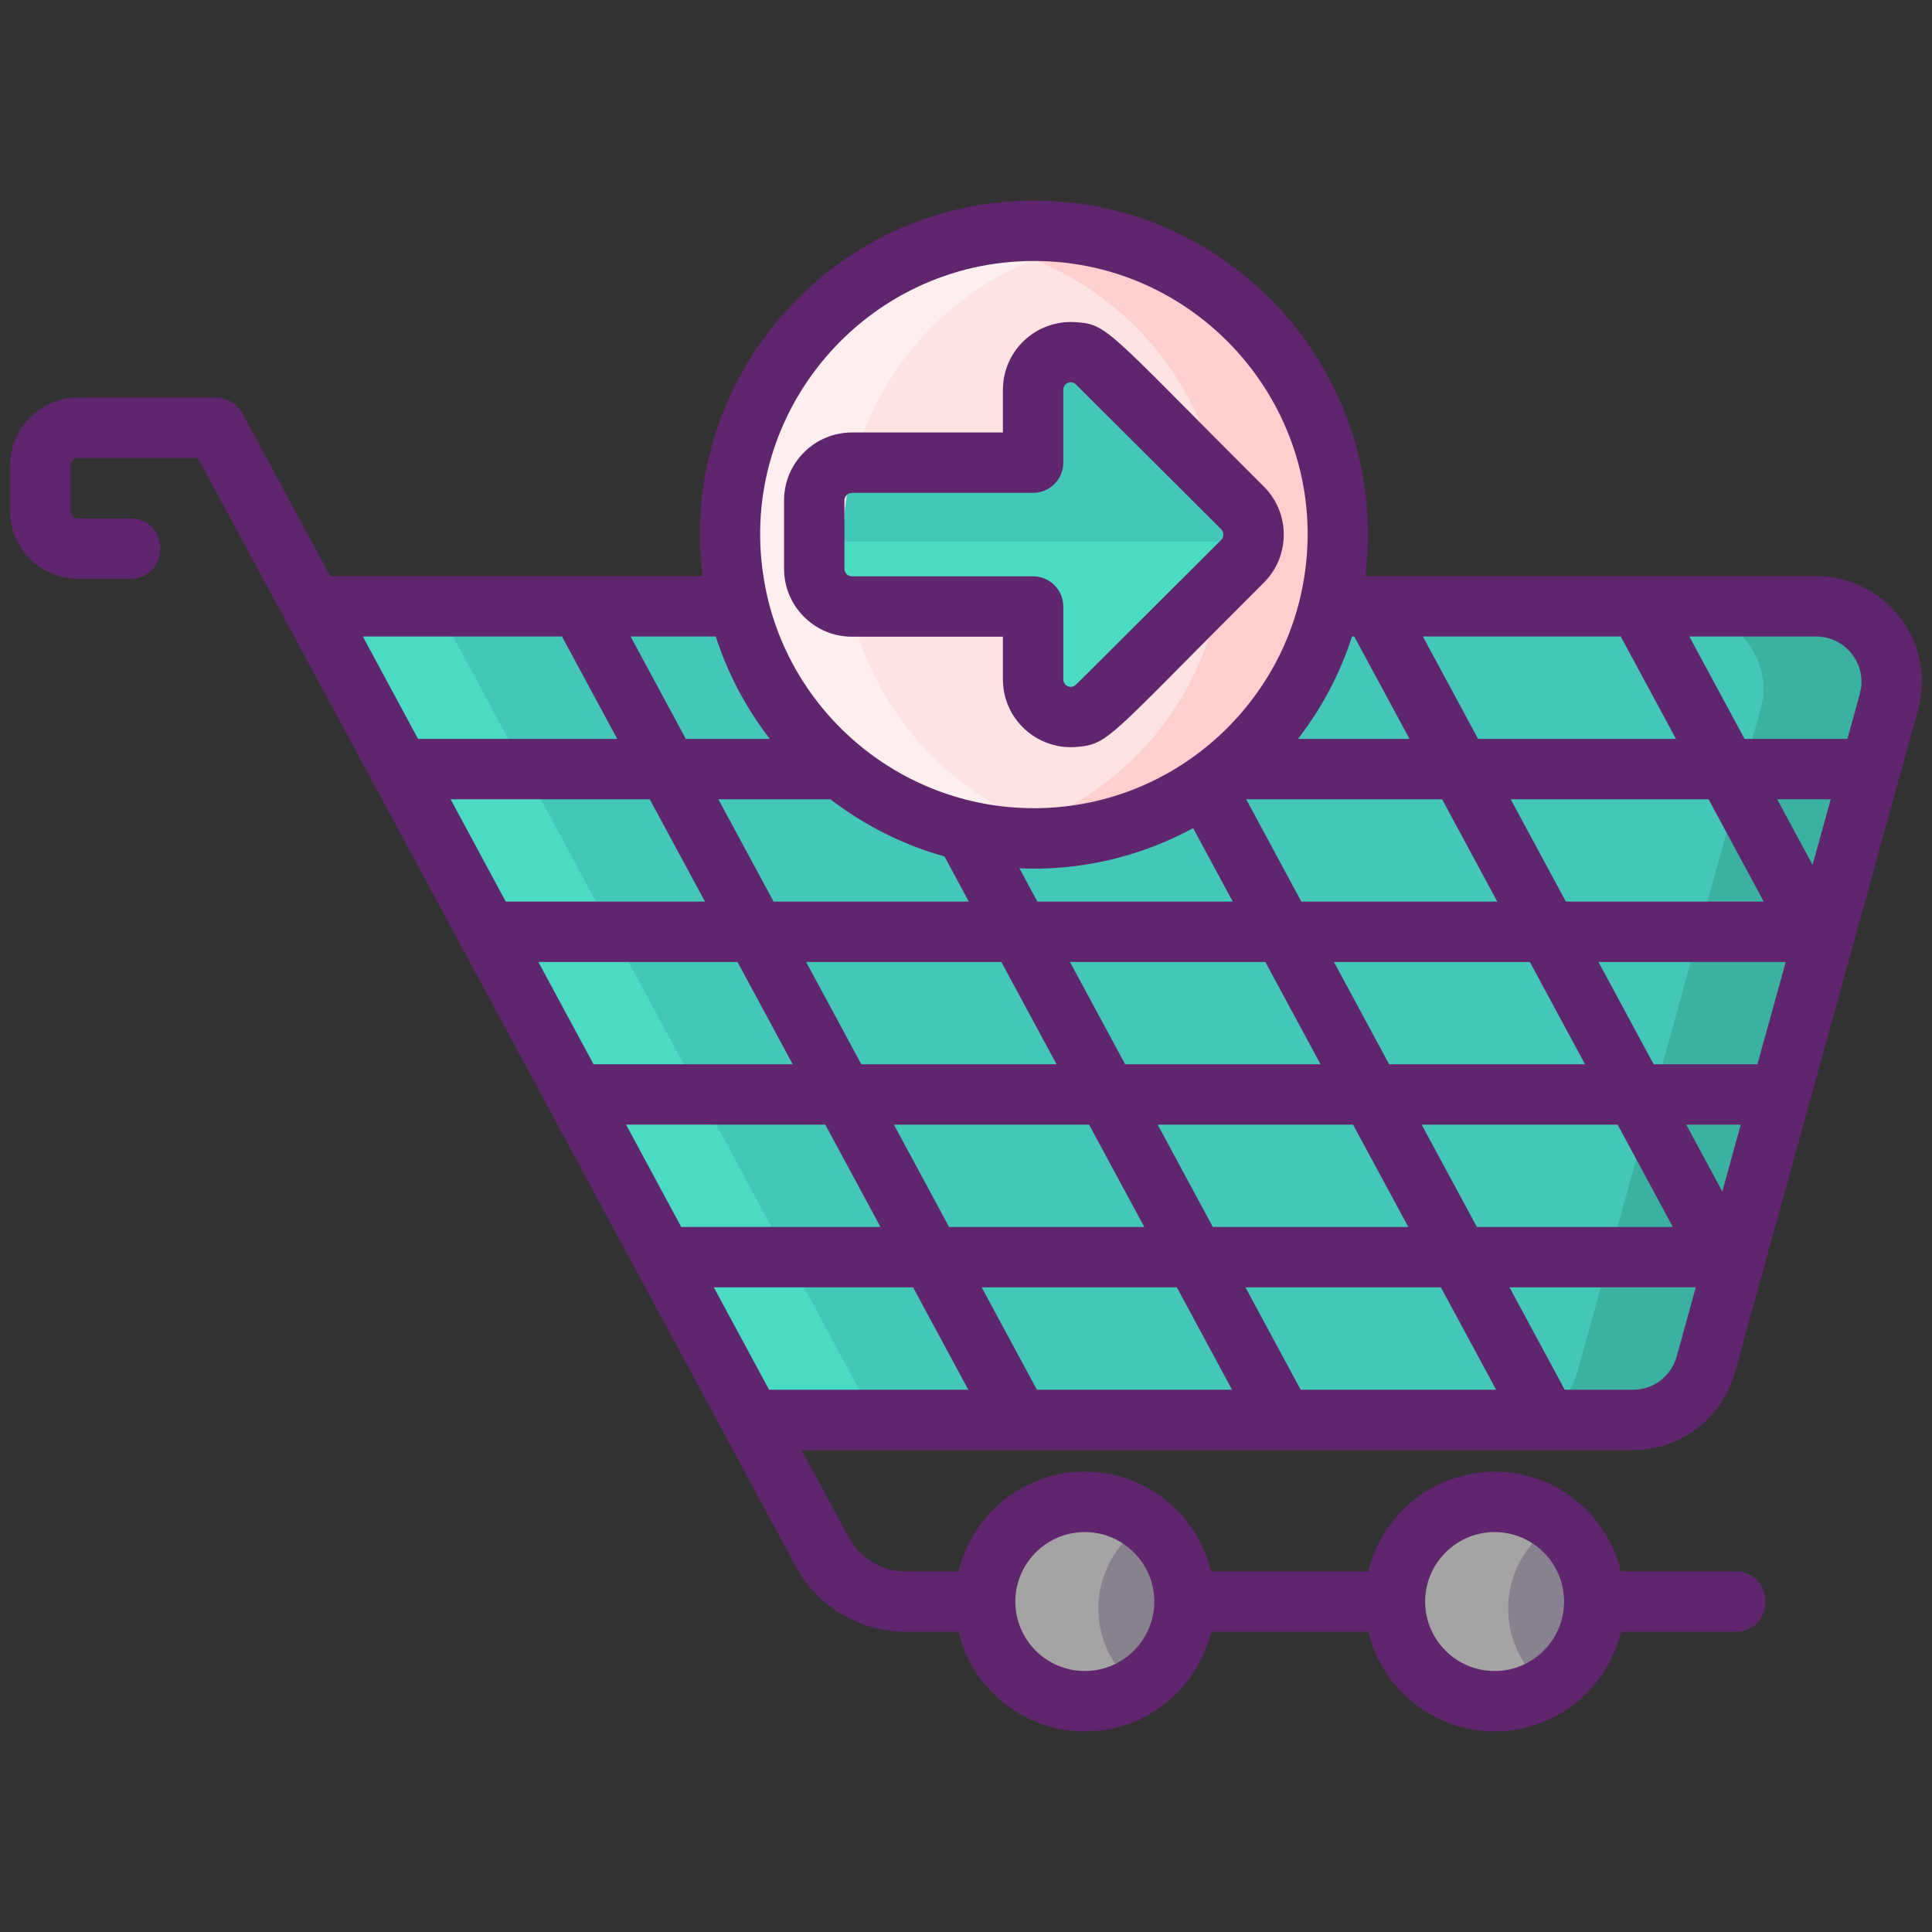 <?xml version="1.0" encoding="UTF-8" standalone="no"?><!-- icon666.com - MILLIONS OF FREE VECTOR ICONS --><svg width="1024" height="1024" enable-background="new 0 0 256 256" viewBox="0 0 256 256" xmlns="http://www.w3.org/2000/svg"><rect x="0" y="0" width="256" height="256" fill="#333333" stroke="none"/><path d="m250.293 93.938-24.27 87.803c-1.198 4.334-5.142 7.336-9.639 7.336h-116.866l-58.144-107.804h199.28c6.608 0 11.399 6.295 9.639 12.665z" fill="#44c7b6"/><circle cx="198.044" cy="213.147" fill="#87828e" r="13.206"/><circle cx="143.744" cy="213.147" fill="#87828e" r="13.206"/><path d="m151.247 224.01c-2.12 1.48-4.71 2.34-7.5 2.34-7.3 0-13.21-5.91-13.21-13.2 0-7.3 5.91-13.21 13.21-13.21 2.79 0 5.38.86 7.5 2.34-3.45 2.37-5.71 6.36-5.71 10.87s2.26 8.49 5.71 10.86z" fill="#a4a4a5"/><path d="m205.548 224.015c-2.12 1.48-4.71 2.34-7.5 2.34-7.3 0-13.21-5.91-13.21-13.2 0-7.3 5.91-13.21 13.21-13.21 2.79 0 5.38.86 7.5 2.34-3.45 2.37-5.71 6.36-5.71 10.87.001 4.51 2.261 8.49 5.71 10.86z" fill="#a4a4a5"/><circle cx="136.997" cy="71.765" fill="#ffe2e2" r="40.259"/><path d="m145.426 49.049 7.12 7.1 12.1 12.07c.97.98 1.46 2.26 1.46 3.54s-.49 2.56-1.46 3.54l-12.1 12.07-7.12 7.1c-1.02 1.01-2.27 1.47-3.5 1.47-2.57 0-5.04-2-5.04-5.01v-9.64h-24c-2.76 0-5-2.24-5-5v-9.06c0-2.76 2.24-5 5-5h24v-9.64c0-4.45 5.38-6.68 8.54-3.54z" fill="#44c7b6"/><path d="m177.257 71.76c0 22.24-18.03 40.26-40.26 40.26-2.56 0-5.07-.24-7.5-.7 18.65-3.51 32.76-19.88 32.76-39.56 0-19.67-14.11-36.04-32.76-39.55 2.43-.46 4.94-.7 7.5-.7 22.23 0 40.26 18.02 40.26 40.25z" fill="#ffcfcf"/><path d="m144.497 111.32c-2.43.46-4.94.7-7.5.7-22.23 0-40.26-18.02-40.26-40.26 0-22.23 18.03-40.25 40.26-40.25 2.56 0 5.07.24 7.5.7-18.65 3.51-32.76 19.88-32.76 39.55 0 19.68 14.11 36.05 32.76 39.56z" fill="#ffefee"/><path d="m107.886 71.759h58.22c0 1.28-.49 2.56-1.46 3.54l-12.1 12.07-7.12 7.1c-1.02 1.01-2.27 1.47-3.5 1.47-2.57 0-5.04-2-5.04-5.01v-9.64h-24c-2.76 0-5-2.24-5-5z" fill="#4bdbc3"/><path d="m116.517 189.08h-17l-58.14-107.81h17z" fill="#4bdbc3"/><path d="m250.297 93.94-24.27 87.8c-1.2 4.33-5.15 7.34-9.64 7.34h-17c4.49 0 8.44-3.01 9.64-7.34l24.27-87.8c1.76-6.37-3.04-12.67-9.64-12.67h17c6.6 0 11.4 6.3 9.64 12.67z" fill="#3bb2a0"/><g fill="#5f266d"><path d="m240.657 76.34h-59.75c3.355-26.253-17.255-49.76-43.91-49.76-26.681 0-47.262 23.535-43.91 49.76h-49.34c-14.305-26.544 8.244 15.233-11.621-21.564-.686-1.27-2.071-2.1-3.52-2.1h-18.271c-4.962 0-9 4.038-9 9v6.018c0 4.962 4.038 9 9 9h6.913c5.285 0 5.292-8 0-8h-6.913c-.551 0-1-.449-1-1v-6.018c0-.551.449-1 1-1h15.871l.002.003h.01c16.289 30.172 62.844 116.508 79.18 146.8 2.89 5.39 8.5 8.74 14.63 8.74h6.98c1.81 7.57 8.63 13.2 16.74 13.2 8.1 0 14.92-5.63 16.73-13.2h20.83c1.81 7.57 8.63 13.2 16.74 13.2 8.1 0 14.92-5.63 16.73-13.2h15.17c5.288 0 5.285-8 0-8h-15.17c-1.81-7.57-8.63-13.21-16.73-13.21-8.11 0-14.93 5.64-16.74 13.21h-20.83c-1.81-7.57-8.63-13.21-16.73-13.21-8.11 0-14.93 5.64-16.74 13.21h-6.98c-3.18 0-6.08-1.73-7.58-4.53l-6.23-11.54h110.17c6.27 0 11.82-4.23 13.49-10.27 3.834-13.859 21.679-78.471 24.27-87.81 2.48-8.934-4.258-17.729-13.491-17.729zm-96.91 126.67c5.061 0 9.2 4.115 9.2 9.21 0 5.043-4.103 9.2-9.2 9.2s-9.21-4.152-9.21-9.2c0-5.027 4.089-9.21 9.21-9.21zm54.3 0c5.059 0 9.2 4.112 9.2 9.21 0 5.043-4.103 9.2-9.2 9.2-5.106 0-9.21-4.162-9.21-9.2 0-5.027 4.089-9.21 9.21-9.21zm42.61-118.67c3.425 0 6 2.82 6 5.98 0 1.075-.061 1.045-1.87 7.59h-13.62l-7.32-13.57zm-122.21 64.68h25.86l7.32 13.56h-25.87zm-11.63-21.55h25.87l7.31 13.55h-25.87zm-39.8-8-7.31-13.56h26.39l7.32 13.56h-26.39zm28.17-13.56h14.85c4.45 3.42 9.56 6.02 15.1 7.57h.01l3.23 5.99h-25.87zm41.81-71.33c22.16 0 39.248 19.851 35.84 41.76-2.606 17.245-17.606 30.75-35.84 30.75-18.07 0-33.21-13.342-35.84-30.75-3.407-21.898 13.668-41.76 35.84-41.76zm42.45 49.76 7.32 13.57h-14.78c3.12-4.03 5.57-8.61 7.16-13.57zm54.26 35.13h-26.22l-7.31-13.56h26.22zm-23.68 21.55h-25.96l-7.31-13.55h25.96zm-68.25-13.55h25.89l7.31 13.55h-25.89zm-6.7-12.42c7.755.369 15.831-1.405 23.02-5.32l5.25 9.74h-25.89zm63.32 4.42h-25.96l-7.31-13.56h25.96zm-45 29.55h25.89l7.32 13.56h-25.9zm34.98 0h25.97l7.31 13.56h-25.96zm39.84 8.86-4.78-8.86h7.22zm-9.1-16.86-7.31-13.55h24.81l-3.75 13.55zm21.06-26.42-4.69-8.69h7.09zm-25.42-30.26 7.32 13.57h-26.22l-7.32-13.57zm-119.91 0c1.59 4.96 4.04 9.54 7.16 13.57h-11.13l-7.32-13.57zm-20.38 0 7.32 13.57h-26.39l-7.32-13.57zm23.26 43.13 7.31 13.55h-26.39l-7.31-13.55zm11.63 21.55 7.31 13.56h-26.39-.01l-7.31-13.56zm-7.45 35.13-7.32-13.57h26.4l7.32 13.57zm35.49 0-7.32-13.57h25.86l7.32 13.57zm34.95 0-7.32-13.57h25.9l7.32 13.57zm49.82-4.4c-.72 2.59-3.09 4.4-5.78 4.4h-9.05l-7.32-13.57h24.68z"/><path d="m167.461 77.206c3.524-3.503 3.524-9.236 0-12.74-20.893-20.831-20.617-21.493-24.96-21.78-5.153-.341-9.61 3.704-9.61 8.98v5.64h-20c-4.97 0-9 4.04-9 9v9.06c0 4.96 4.03 9 9 9h20v5.64c0 5.275 4.456 9.321 9.61 8.98 4.492-.345 4.104-.985 24.96-21.78zm-26.57 12.8v-9.64c0-2.21-1.8-4-4-4h-24c-.56 0-1-.45-1-1v-9.06c0-.55.44-1 1-1h24c2.2 0 4-1.79 4-4v-9.64c0-.912 1.032-1.278 1.61-.78.076.05 19.246 19.176 19.31 19.24.388.388.388 1.032 0 1.42l-11.31 11.28c-.079.079-7.907 7.898-8 7.96-.578.498-1.61.133-1.61-.78z"/></g></svg>